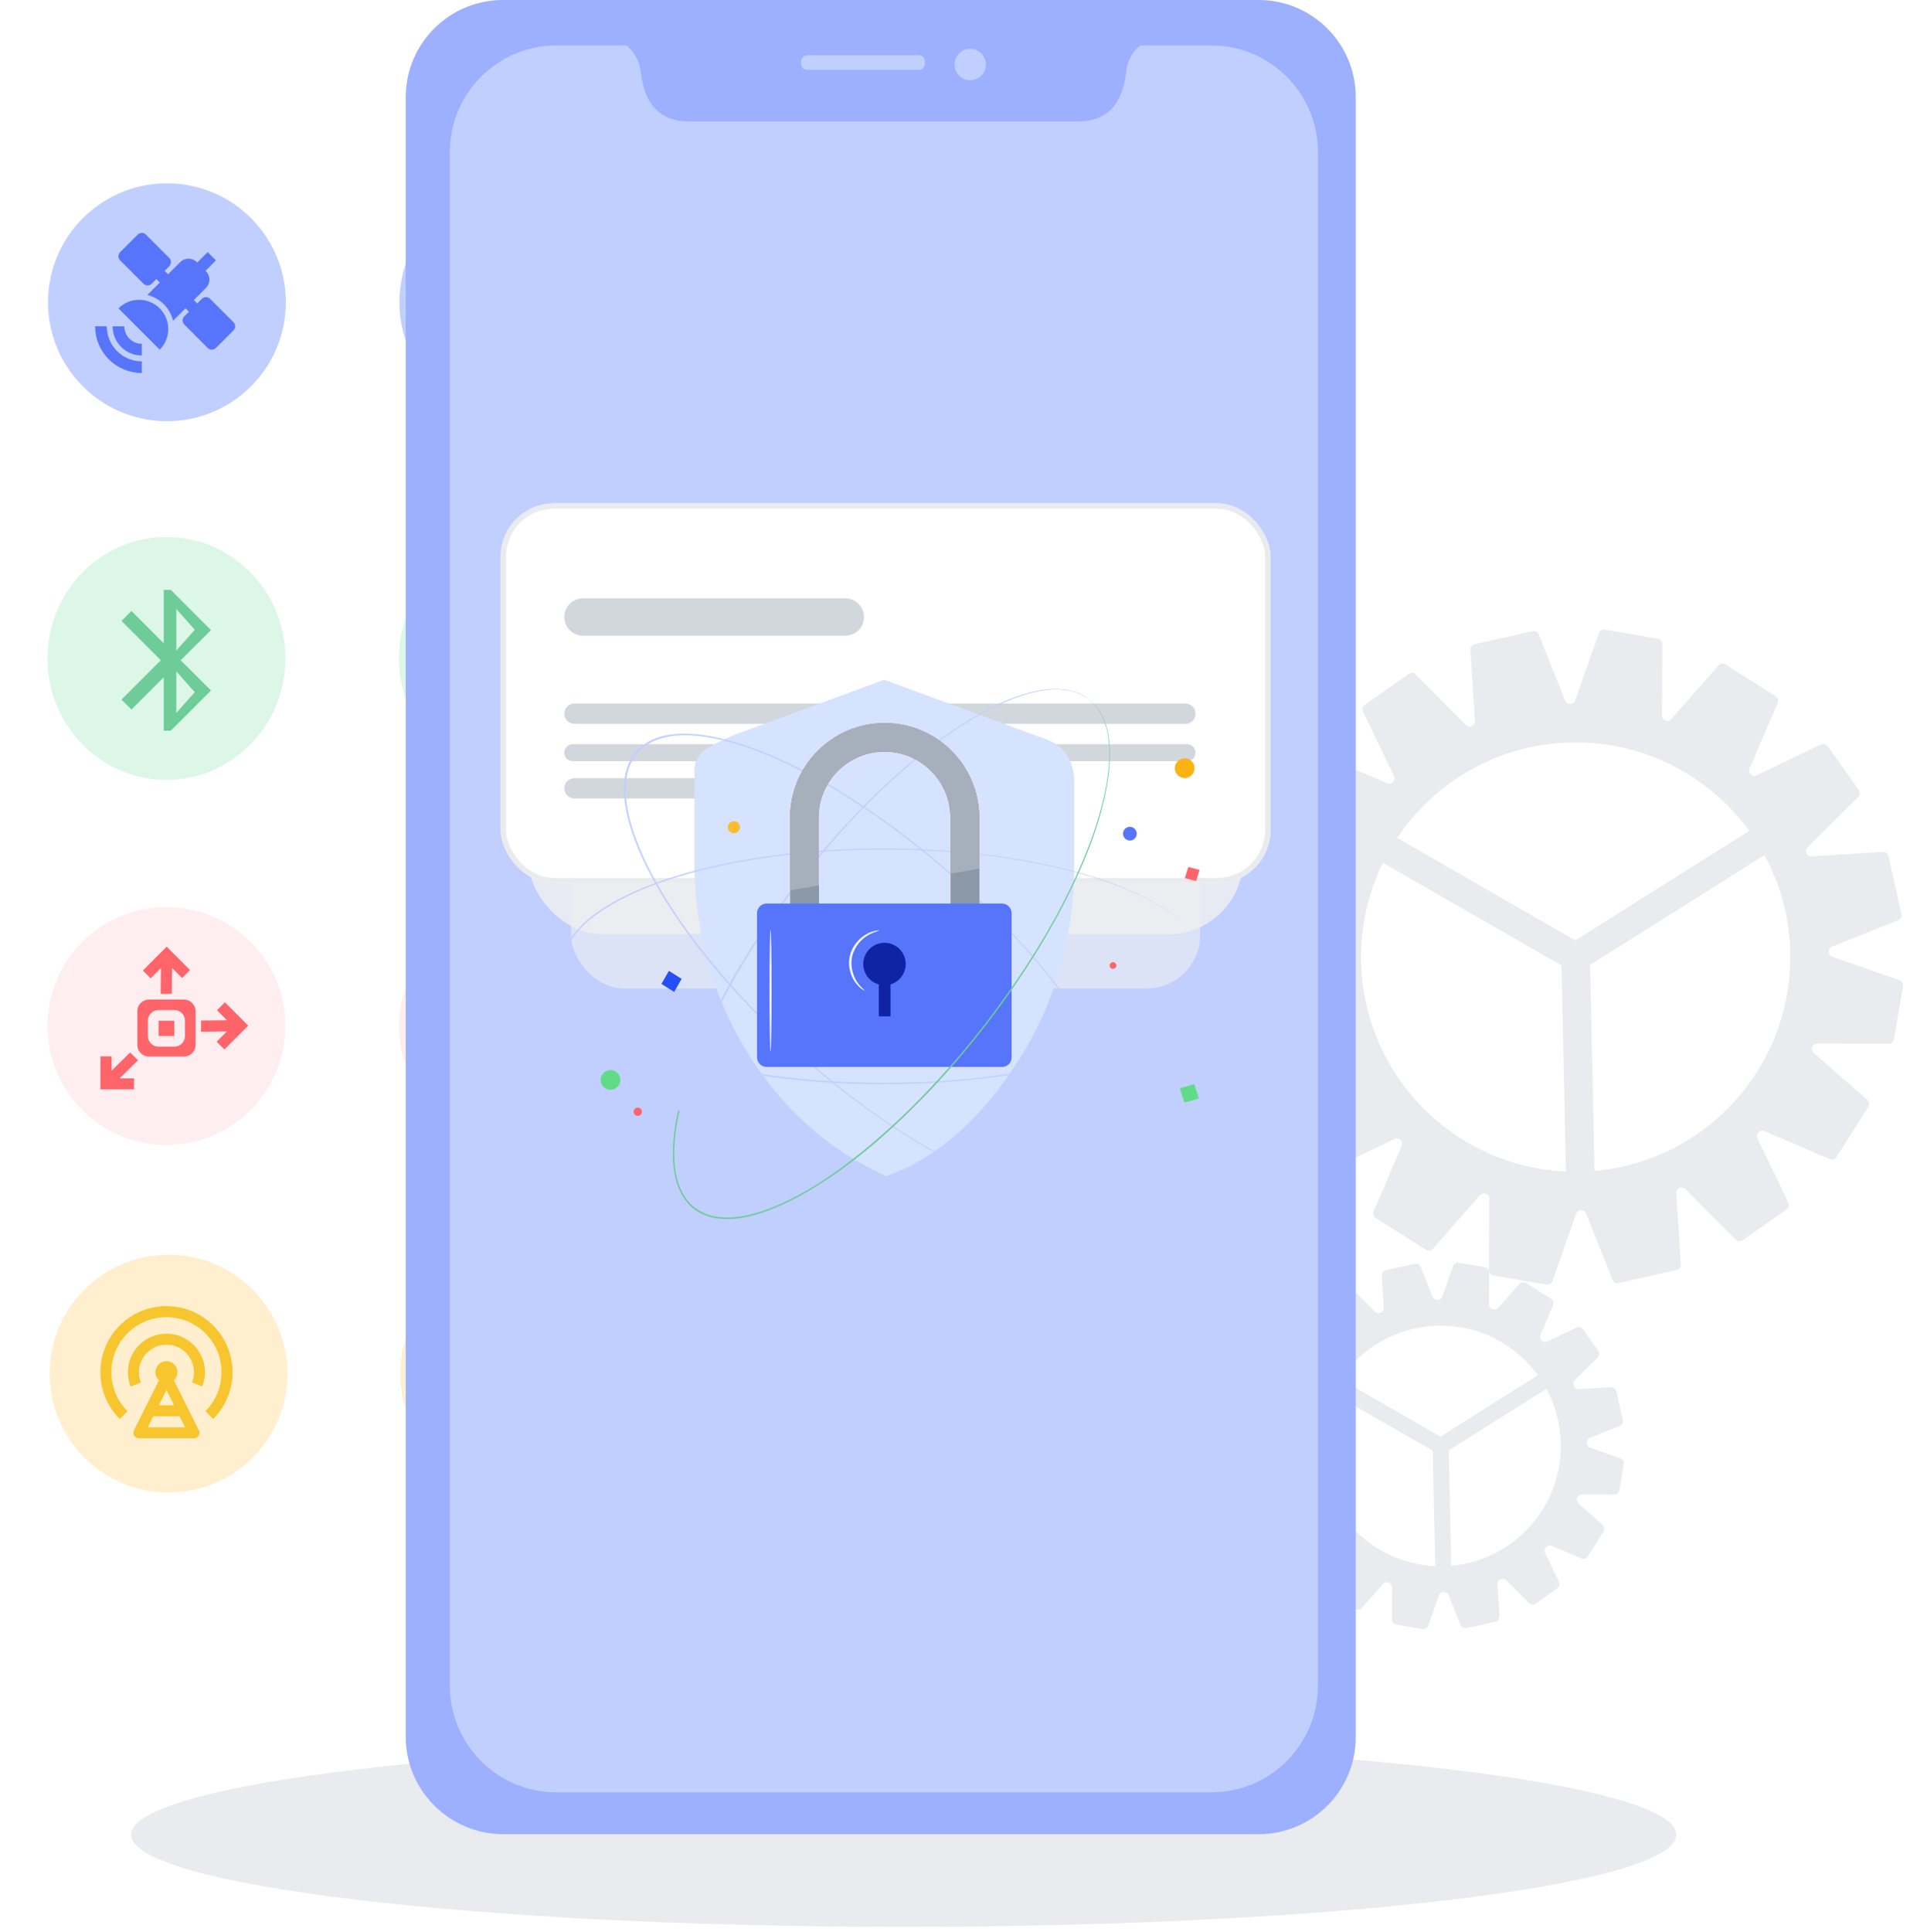 <svg width="358" height="362" viewBox="0 0 358 362" fill="none" xmlns="http://www.w3.org/2000/svg">
<path d="M169.386 361.051C249.36 361.051 314.191 353.313 314.191 343.767C314.191 334.221 249.36 326.482 169.386 326.482C89.413 326.482 24.582 334.221 24.582 343.767C24.582 353.313 89.413 361.051 169.386 361.051Z" fill="#E9EBEE"/>
<path fill-rule="evenodd" clip-rule="evenodd" d="M335.548 178.483C336 199.791 319.797 217.581 298.867 219.405L298.047 180.797L330.733 160.218C333.679 165.662 335.408 171.869 335.548 178.483ZM327.871 155.682C320.385 145.403 308.158 138.832 294.481 139.122C280.834 139.412 268.92 146.465 261.87 157.013L295.271 176.207L327.871 155.682ZM293.505 219.518C272.517 218.583 255.573 201.497 255.121 180.189C254.98 173.545 256.458 167.243 259.194 161.66L292.686 180.906L293.505 219.518ZM356.696 184.793C356.779 184.312 356.502 183.842 356.042 183.681L343.425 179.252C342.553 178.946 342.527 177.723 343.385 177.38L355.796 172.423C356.252 172.241 356.508 171.755 356.401 171.275L353.956 160.393C353.848 159.913 353.407 159.583 352.917 159.614L339.569 160.468C338.647 160.527 338.145 159.411 338.801 158.76L348.298 149.339C348.645 148.995 348.692 148.45 348.41 148.051L342.579 139.806C342.298 139.408 341.77 139.271 341.33 139.482L329.28 145.271C328.447 145.671 327.563 144.824 327.928 143.975L333.197 131.697C333.391 131.246 333.228 130.721 332.813 130.458L323.388 124.492C322.973 124.229 322.427 124.307 322.103 124.676L313.271 134.715C312.66 135.409 311.516 134.974 311.52 134.05L311.573 120.669C311.575 120.18 311.224 119.762 310.742 119.679L300.79 117.973C300.309 117.891 299.839 118.168 299.677 118.628L295.249 131.245C294.943 132.117 293.72 132.142 293.377 131.284L288.42 118.874C288.238 118.418 287.752 118.161 287.272 118.269L276.39 120.714C275.91 120.821 275.58 121.262 275.611 121.753L276.465 135.101C276.524 136.023 275.408 136.525 274.757 135.869L265.336 126.372C264.991 126.025 264.447 125.978 264.048 126.26L255.803 132.09C255.405 132.372 255.268 132.9 255.479 133.34L261.268 145.39C261.668 146.223 260.821 147.106 259.972 146.742L247.694 141.472C247.243 141.279 246.717 141.441 246.455 141.856L240.489 151.281C240.226 151.697 240.304 152.242 240.673 152.567L250.712 161.399C251.406 162.009 250.971 163.153 250.047 163.15L236.666 163.096C236.177 163.095 235.759 163.446 235.676 163.928L233.97 173.88C233.888 174.361 234.164 174.831 234.625 174.992L247.242 179.421C248.113 179.727 248.139 180.95 247.281 181.293L234.871 186.25C234.415 186.432 234.158 186.918 234.266 187.397L236.711 198.28C236.818 198.76 237.259 199.09 237.75 199.059L251.098 198.205C252.02 198.146 252.522 199.262 251.866 199.913L242.369 209.334C242.022 209.678 241.975 210.223 242.257 210.622L248.087 218.867C248.369 219.265 248.897 219.402 249.337 219.191L261.387 213.402C262.22 213.002 263.103 213.849 262.739 214.698L257.469 226.976C257.276 227.427 257.438 227.952 257.853 228.215L267.278 234.181C267.694 234.444 268.239 234.366 268.564 233.997L277.396 223.958C278.006 223.264 279.15 223.698 279.147 224.622L279.093 238.004C279.091 238.493 279.443 238.911 279.924 238.994L289.877 240.699C290.358 240.782 290.828 240.505 290.989 240.045L295.417 227.428C295.723 226.556 296.947 226.53 297.29 227.388L302.247 239.799C302.429 240.255 302.915 240.511 303.394 240.404L314.277 237.959C314.757 237.851 315.087 237.411 315.055 236.92L314.202 223.572C314.143 222.65 315.259 222.148 315.91 222.804L325.331 232.301C325.675 232.648 326.22 232.695 326.618 232.413L334.864 226.583C335.262 226.301 335.399 225.773 335.188 225.333L329.399 213.283C328.999 212.45 329.845 211.567 330.695 211.931L342.973 217.2C343.424 217.394 343.949 217.231 344.212 216.816L350.178 207.391C350.441 206.976 350.363 206.431 349.994 206.106L339.955 197.274C339.261 196.664 339.695 195.519 340.619 195.523L354.001 195.576C354.49 195.578 354.908 195.227 354.991 194.745L356.696 184.793Z" fill="#E9EBEE"/>
<path fill-rule="evenodd" clip-rule="evenodd" d="M292.559 270.458C292.812 282.398 283.733 292.366 272.005 293.388L271.546 271.754L289.861 260.224C291.511 263.274 292.48 266.752 292.559 270.458ZM288.258 257.682C284.063 251.923 277.212 248.241 269.548 248.403C261.901 248.566 255.225 252.518 251.275 258.428L269.991 269.183L288.258 257.682ZM269.001 293.452C257.24 292.928 247.746 283.354 247.493 271.415C247.414 267.692 248.242 264.161 249.775 261.032L268.542 271.816L269.001 293.452ZM304.346 274.361C304.428 273.88 304.151 273.41 303.691 273.248L298.078 271.278C297.206 270.972 297.18 269.749 298.039 269.406L303.556 267.202C304.012 267.02 304.268 266.534 304.161 266.054L302.955 260.689C302.847 260.209 302.407 259.879 301.916 259.91L295.981 260.29C295.059 260.349 294.557 259.232 295.213 258.582L299.438 254.39C299.785 254.046 299.832 253.502 299.55 253.103L296.713 249.09C296.431 248.692 295.903 248.555 295.463 248.766L290.103 251.341C289.27 251.741 288.386 250.895 288.751 250.046L291.093 244.588C291.287 244.136 291.124 243.611 290.709 243.348L286.062 240.407C285.646 240.144 285.101 240.222 284.776 240.591L280.85 245.054C280.24 245.748 279.096 245.313 279.099 244.389L279.123 238.436C279.125 237.947 278.774 237.529 278.292 237.446L273.448 236.616C272.968 236.534 272.497 236.81 272.336 237.271L270.366 242.883C270.06 243.755 268.836 243.781 268.494 242.923L266.29 237.406C266.108 236.95 265.621 236.694 265.142 236.801L259.777 238.006C259.297 238.114 258.966 238.555 258.998 239.046L259.377 244.98C259.436 245.902 258.32 246.404 257.669 245.748L253.478 241.524C253.134 241.177 252.59 241.129 252.191 241.411L248.178 244.249C247.78 244.531 247.643 245.059 247.854 245.498L250.429 250.859C250.829 251.692 249.982 252.575 249.133 252.211L243.675 249.868C243.224 249.675 242.699 249.837 242.436 250.252L239.494 254.9C239.231 255.315 239.309 255.86 239.679 256.185L244.142 260.112C244.835 260.722 244.401 261.866 243.477 261.862L237.524 261.839C237.035 261.837 236.617 262.188 236.534 262.67L235.704 267.513C235.621 267.994 235.898 268.464 236.358 268.626L241.971 270.596C242.843 270.902 242.869 272.125 242.011 272.468L236.494 274.672C236.038 274.854 235.781 275.34 235.889 275.819L237.094 281.185C237.202 281.665 237.643 281.995 238.134 281.964L244.068 281.584C244.99 281.525 245.492 282.641 244.836 283.292L240.611 287.484C240.264 287.828 240.217 288.372 240.499 288.771L243.337 292.784C243.618 293.182 244.146 293.319 244.586 293.108L249.947 290.533C250.779 290.133 251.663 290.979 251.299 291.828L248.956 297.286C248.762 297.738 248.925 298.263 249.34 298.526L253.987 301.467C254.403 301.73 254.948 301.652 255.273 301.283L259.199 296.82C259.81 296.126 260.954 296.561 260.95 297.485L260.926 303.438C260.925 303.927 261.276 304.345 261.758 304.428L266.601 305.258C267.082 305.34 267.552 305.064 267.714 304.603L269.684 298.991C269.99 298.119 271.213 298.093 271.556 298.951L273.759 304.468C273.942 304.924 274.428 305.18 274.907 305.073L280.273 303.867C280.753 303.76 281.083 303.319 281.052 302.828L280.672 296.894C280.613 295.972 281.729 295.47 282.38 296.126L286.571 300.35C286.915 300.697 287.46 300.745 287.859 300.463L291.872 297.625C292.27 297.343 292.407 296.815 292.196 296.375L289.62 291.015C289.22 290.182 290.067 289.299 290.916 289.663L296.374 292.006C296.825 292.199 297.351 292.036 297.613 291.621L300.555 286.974C300.818 286.559 300.74 286.014 300.371 285.689L295.908 281.762C295.214 281.152 295.648 280.008 296.572 280.012L302.526 280.035C303.014 280.037 303.433 279.686 303.515 279.204L304.346 274.361Z" fill="#E9EBEE"/>
<circle cx="31.59" cy="257.38" r="22.285" transform="rotate(41.586 31.59 257.38)" fill="#FFEFCE"/>
<circle cx="97.326" cy="257.38" r="22.285" transform="rotate(41.586 97.326 257.38)" fill="#FFEFCE"/>
<path d="M31.2 214.53C43.508 214.53 53.485 204.552 53.485 192.244C53.485 179.937 43.508 169.959 31.2 169.959C18.892 169.959 8.914 179.937 8.914 192.244C8.914 204.552 18.892 214.53 31.2 214.53Z" fill="#FFEEF0"/>
<path d="M97.067 214.53C109.375 214.53 119.352 204.552 119.352 192.244C119.352 179.937 109.375 169.959 97.067 169.959C84.759 169.959 74.781 179.937 74.781 192.244C74.781 204.552 84.759 214.53 97.067 214.53Z" fill="#FFEEF0"/>
<path d="M31.2 146.125C43.508 146.125 53.485 135.939 53.485 123.375C53.485 110.81 43.508 100.625 31.2 100.625C18.892 100.625 8.914 110.81 8.914 123.375C8.914 135.939 18.892 146.125 31.2 146.125Z" fill="#DCF6E8"/>
<path d="M97.067 146.125C109.375 146.125 119.352 135.939 119.352 123.375C119.352 110.81 109.375 100.625 97.067 100.625C84.759 100.625 74.781 110.81 74.781 123.375C74.781 135.939 84.759 146.125 97.067 146.125Z" fill="#DCF6E8"/>
<circle cx="31.288" cy="56.637" r="22.285" transform="rotate(-38.101 31.288 56.637)" fill="#C1CFFF"/>
<circle cx="97.155" cy="56.637" r="22.285" transform="rotate(-38.101 97.155 56.637)" fill="#C1CFFF"/>
<path fill-rule="evenodd" clip-rule="evenodd" d="M39.543 118.06L32.012 110.529H30.693V120.54L24.639 114.486L22.779 116.346L30.152 123.718L22.779 131.091L24.639 132.951L30.693 126.897V136.908H32.012L39.543 129.377L33.871 123.718L39.543 118.06ZM33.047 114.108L36.512 118.006L33.047 121.903V114.108ZM36.512 129.698L33.047 133.596V125.801L36.512 129.698Z" fill="#6DCC97"/>
<path fill-rule="evenodd" clip-rule="evenodd" d="M87.036 55.955L84.684 53.603C91.824 46.463 103.41 46.463 110.55 53.603L108.198 55.955C102.355 50.112 92.879 50.112 87.036 55.955ZM91.742 60.661L89.389 58.309C93.936 53.763 101.3 53.763 105.846 58.309L103.494 60.661C100.253 57.42 94.983 57.42 91.742 60.661ZM99.428 61.1C100.429 62.101 100.429 63.724 99.428 64.724C98.428 65.725 96.805 65.725 95.805 64.724C94.804 63.724 94.804 62.101 95.805 61.1C96.805 60.1 98.428 60.1 99.428 61.1Z" fill="#5675FB"/>
<path fill-rule="evenodd" clip-rule="evenodd" d="M105.979 194.721C105.296 194.721 104.741 194.166 104.741 193.483C104.741 192.799 105.296 192.245 105.979 192.245C106.663 192.245 107.218 192.799 107.218 193.483C107.218 194.166 106.663 194.721 105.979 194.721ZM103.504 188.53C102.82 188.53 102.266 187.976 102.266 187.292C102.266 186.609 102.82 186.054 103.504 186.054C104.187 186.054 104.742 186.609 104.742 187.292C104.742 187.976 104.187 188.53 103.504 188.53ZM97.313 186.055C96.63 186.055 96.075 185.5 96.075 184.817C96.075 184.133 96.63 183.579 97.313 183.579C97.997 183.579 98.551 184.133 98.551 184.817C98.551 185.5 97.997 186.055 97.313 186.055ZM91.123 188.53C90.439 188.53 89.885 187.976 89.885 187.292C89.885 186.609 90.439 186.054 91.123 186.054C91.806 186.054 92.361 186.609 92.361 187.292C92.361 187.976 91.806 188.53 91.123 188.53ZM88.647 194.721C87.964 194.721 87.409 194.166 87.409 193.483C87.409 192.799 87.964 192.245 88.647 192.245C89.331 192.245 89.885 192.799 89.885 193.483C89.885 194.166 89.331 194.721 88.647 194.721ZM97.312 179.863C89.803 179.863 83.693 185.973 83.693 193.482V199.673H92.36C92.36 197.372 93.945 195.451 96.074 194.896V188.53H98.55V194.896C100.68 195.451 102.265 197.372 102.265 199.673H110.931V193.482C110.931 185.973 104.821 179.863 97.312 179.863Z" fill="#FD656A"/>
<path fill-rule="evenodd" clip-rule="evenodd" d="M26.577 69.89C24.241 69.89 22.044 68.98 20.39 67.327C18.738 65.674 17.828 63.477 17.828 61.141H20.015C20.015 62.893 20.698 64.54 21.937 65.78C23.177 67.02 24.825 67.702 26.577 67.702V69.89Z" fill="#5675FB"/>
<path fill-rule="evenodd" clip-rule="evenodd" d="M26.578 66.608C25.115 66.608 23.742 66.038 22.71 65.007C21.679 63.974 21.112 62.602 21.109 61.143L23.297 61.141C23.298 62.017 23.639 62.84 24.258 63.461C24.877 64.079 25.7 64.42 26.578 64.42V66.608Z" fill="#5675FB"/>
<path fill-rule="evenodd" clip-rule="evenodd" d="M43.755 60.368L39.381 55.993C38.953 55.566 38.262 55.566 37.835 55.993L36.967 56.86L36.327 56.22L38.608 53.938C39.461 53.086 39.461 51.699 38.608 50.846L38.514 50.751L40.475 48.791L38.928 47.244L36.967 49.205L36.873 49.111C36.021 48.258 34.633 48.258 33.781 49.111L31.499 51.392L30.858 50.751L31.726 49.884C32.153 49.457 32.153 48.765 31.726 48.338L27.351 43.963C26.924 43.536 26.232 43.536 25.805 43.963L22.524 47.244C22.096 47.672 22.096 48.363 22.524 48.791L26.898 53.165C27.112 53.378 27.392 53.486 27.672 53.486C27.951 53.486 28.232 53.378 28.445 53.165L29.312 52.298L29.953 52.939L27.615 55.278C28.776 55.557 29.843 56.142 30.709 57.008C31.575 57.874 32.162 58.942 32.442 60.104L34.78 57.766L35.421 58.407L34.554 59.274C34.126 59.702 34.126 60.393 34.554 60.821L38.928 65.195C39.142 65.408 39.422 65.515 39.701 65.515C39.981 65.515 40.261 65.408 40.475 65.195L43.755 61.914C44.183 61.486 44.183 60.795 43.755 60.368Z" fill="#5675FB"/>
<path fill-rule="evenodd" clip-rule="evenodd" d="M29.935 57.782C28.868 56.714 27.468 56.182 26.069 56.182C24.67 56.182 23.27 56.714 22.203 57.782L29.936 65.516C32.071 63.382 32.071 59.917 29.935 57.782Z" fill="#5675FB"/>
<path fill-rule="evenodd" clip-rule="evenodd" d="M27.709 267.437L28.741 265.374H33.656L34.688 267.437H27.709ZM32.624 263.31H29.772L31.198 260.459L32.624 263.31ZM32.592 258.633C33.001 258.255 33.262 257.72 33.262 257.12C33.262 255.981 32.336 255.057 31.198 255.057C30.057 255.057 29.135 255.981 29.135 257.12C29.135 257.72 29.395 258.256 29.804 258.633L25.116 268.008C24.957 268.328 24.974 268.707 25.162 269.012C25.349 269.315 25.681 269.501 26.04 269.501H36.357C36.715 269.501 37.046 269.315 37.234 269.012C37.423 268.707 37.439 268.328 37.279 268.008L32.592 258.633Z" fill="#F7C52E"/>
<path fill-rule="evenodd" clip-rule="evenodd" d="M39.953 248.366C37.614 246.027 34.506 244.738 31.199 244.738C27.891 244.738 24.783 246.027 22.444 248.366C20.106 250.704 18.818 253.812 18.818 257.12C18.818 260.427 20.106 263.536 22.444 265.875L23.903 264.416C21.955 262.467 20.882 259.876 20.882 257.12C20.882 254.363 21.955 251.774 23.903 249.825C25.853 247.876 28.443 246.802 31.199 246.802C33.955 246.802 36.546 247.876 38.495 249.825C40.444 251.774 41.517 254.363 41.517 257.119C41.517 259.876 40.444 262.466 38.495 264.415L39.953 265.874C42.292 263.535 43.58 260.427 43.58 257.119C43.58 253.812 42.292 250.704 39.953 248.366Z" fill="#F7C52E"/>
<path fill-rule="evenodd" clip-rule="evenodd" d="M31.199 249.896C27.216 249.896 23.977 253.136 23.977 257.119C23.977 258.038 24.152 258.941 24.497 259.801L26.413 259.031C26.166 258.416 26.04 257.774 26.04 257.119C26.04 254.274 28.354 251.96 31.199 251.96C34.043 251.96 36.357 254.274 36.357 257.119C36.357 257.775 36.233 258.417 35.986 259.031L37.902 259.801C38.246 258.942 38.421 258.039 38.421 257.119C38.421 253.136 35.181 249.896 31.199 249.896Z" fill="#F7C52E"/>
<path fill-rule="evenodd" clip-rule="evenodd" d="M28.233 183.312L30.158 181.388L30.11 186.24L32.193 186.22L32.241 181.367L34.128 183.254L35.616 181.765L31.239 177.388L26.774 181.853L28.233 183.312Z" fill="#FD656A"/>
<path fill-rule="evenodd" clip-rule="evenodd" d="M24.39 197.211L20.925 200.608V197.94H18.82V204.131H25.134V202.067H22.413L25.879 198.67L24.39 197.211Z" fill="#FD656A"/>
<path fill-rule="evenodd" clip-rule="evenodd" d="M42.553 191.183L37.701 191.231L37.68 193.315L42.533 193.267L40.608 195.191L42.068 196.65L46.532 192.185L42.155 187.808L40.667 189.296L42.553 191.183Z" fill="#FD656A"/>
<path fill-rule="evenodd" clip-rule="evenodd" d="M27.931 187.291H34.468C35.67 187.291 36.647 188.249 36.647 189.427V195.836C36.647 197.014 35.67 197.973 34.468 197.973H27.931C26.729 197.973 25.752 197.014 25.752 195.836V189.427C25.752 188.249 26.729 187.291 27.931 187.291ZM29.714 189.263C28.634 189.263 27.724 190.127 27.724 191.234V194.147C27.724 195.253 28.634 196.118 29.714 196.118H32.685C33.765 196.118 34.676 195.253 34.676 194.147V191.234C34.676 190.127 33.765 189.263 32.685 189.263H29.714ZM29.724 194.118V191.263H32.676V194.118H29.724Z" fill="#FD656A"/>
<path fill-rule="evenodd" clip-rule="evenodd" d="M101.521 253.652L92.607 257.119L97.064 258.109L98.055 262.567L101.521 253.652Z" fill="#F7C52E"/>
<circle cx="97.561" cy="257.615" r="10.381" stroke="#F7C52E" stroke-width="4"/>
<line x1="105.484" y1="256.609" x2="109.446" y2="256.609" stroke="#F7C52E" stroke-width="3"/>
<line x1="85.674" y1="256.609" x2="89.636" y2="256.609" stroke="#F7C52E" stroke-width="3"/>
<line x1="98.564" y1="265.539" x2="98.564" y2="269.501" stroke="#F7C52E" stroke-width="3"/>
<line x1="98.564" y1="245.729" x2="98.564" y2="249.69" stroke="#F7C52E" stroke-width="3"/>
<path fill-rule="evenodd" clip-rule="evenodd" d="M101.606 129.581C101.483 129.623 101.282 129.575 101.135 129.527C100.325 129.263 99.032 128.306 97.655 126.839C98.851 126.516 99.905 126.147 100.946 125.703C101.284 126.394 101.546 127.05 101.709 127.639C102.091 129.015 101.808 129.511 101.606 129.581ZM90.971 126.217C90.824 126.169 90.634 126.09 90.559 125.983C90.436 125.807 90.5 125.241 91.618 124.353C92.097 123.972 92.695 123.597 93.376 123.237C93.955 124.209 94.59 125.128 95.366 126.094C93.39 126.468 91.781 126.481 90.971 126.217ZM93.275 117.642C93.399 117.6 93.599 117.648 93.746 117.696C94.556 117.96 95.849 118.917 97.225 120.385C96.092 120.692 95.019 121.057 93.93 121.522C92.811 119.232 92.805 117.805 93.275 117.642ZM100.329 124.554C99.799 124.787 99.219 125.016 98.575 125.239C97.942 125.457 97.329 125.631 96.732 125.785C96.338 125.309 95.946 124.807 95.563 124.258C95.173 123.699 94.839 123.172 94.548 122.671C95.1 122.428 95.686 122.196 96.304 121.983C96.936 121.765 97.549 121.591 98.147 121.437C98.54 121.913 98.933 122.415 99.316 122.964C99.69 123.5 100.026 124.032 100.329 124.554ZM103.91 121.006C104.057 121.053 104.247 121.133 104.322 121.24C104.606 121.648 103.761 122.798 101.509 123.99C100.937 123.031 100.295 122.102 99.514 121.13C101.491 120.755 103.099 120.742 103.91 121.006ZM103.136 127.573C102.931 126.835 102.595 126.011 102.15 125.143C104.785 123.811 106.509 122.151 105.572 120.809C105.387 120.545 105.01 120.178 104.258 119.933C102.966 119.513 100.902 119.574 98.599 120.055C97.02 118.31 95.387 117.045 94.095 116.624C93.343 116.379 92.823 116.453 92.518 116.558C90.971 117.091 91.386 119.448 92.731 122.076C91.861 122.516 91.104 122.983 90.504 123.459C88.771 124.835 88.897 125.826 89.308 126.414C89.493 126.678 89.87 127.044 90.622 127.289C91.914 127.71 93.978 127.649 96.282 127.169C97.861 128.913 99.493 130.178 100.785 130.599C101.537 130.844 102.058 130.77 102.363 130.665C103.041 130.431 103.726 129.705 103.136 127.573Z" fill="#6DCC97"/>
<circle cx="97.561" cy="123.406" r="10.381" stroke="#6DCC97" stroke-width="4"/>
<line x1="109.445" y1="122.402" x2="113.407" y2="122.402" stroke="#6DCC97" stroke-width="3"/>
<line x1="81.713" y1="122.402" x2="85.675" y2="122.402" stroke="#6DCC97" stroke-width="3"/>
<path d="M76.051 325.467V18.222C76.051 8.099 84.251 0 94.273 0H235.899C246.023 0 254.121 8.2 254.121 18.222V325.467C254.121 335.591 245.921 343.689 235.899 343.689H94.374C84.251 343.689 76.051 335.489 76.051 325.467Z" fill="#9CB0FF"/>
<path d="M227.028 8.516H104.314C93.269 8.516 84.314 17.47 84.314 28.516V315.849C84.314 326.895 93.269 335.849 104.314 335.849H227.028C238.073 335.849 247.028 326.895 247.028 315.849V28.516C247.028 17.47 238.073 8.516 227.028 8.516Z" fill="#C1CFFF"/>
<path d="M116.646 7.881C117.76 8.691 119.684 10.31 120.088 13.348C120.595 17.599 122.214 22.762 129.2 22.762H159.468C166.352 22.762 171.718 22.762 171.718 22.762H201.987C208.972 22.762 210.592 17.599 211.098 13.348C211.401 10.412 213.325 8.691 214.54 7.881H116.646Z" fill="#9CB0FF"/>
<path d="M172.235 13.101H151.28C150.672 13.101 150.166 12.594 150.166 11.987V11.481C150.166 10.873 150.672 10.367 151.28 10.367H172.235C172.842 10.367 173.349 10.873 173.349 11.481V11.987C173.349 12.594 172.842 13.101 172.235 13.101Z" fill="#C1CFFF"/>
<path d="M183.879 12.087C183.879 13.201 182.968 14.112 181.855 14.112C180.741 14.112 179.83 13.201 179.83 12.087C179.83 10.974 180.741 10.062 181.855 10.062C182.968 10.062 183.879 10.974 183.879 12.087Z" fill="#C1CFFF"/>
<path d="M184.79 12.088C184.79 13.708 183.473 15.024 181.854 15.024C180.234 15.024 178.918 13.708 178.918 12.088C178.918 10.468 180.234 9.152 181.854 9.152C183.473 9.152 184.79 10.468 184.79 12.088Z" fill="#C1CFFF"/>
<path d="M184.182 12.088C184.182 13.404 183.17 14.416 181.854 14.416C180.538 14.416 179.525 13.404 179.525 12.088C179.525 10.772 180.538 9.76 181.854 9.76C183.17 9.76 184.182 10.772 184.182 12.088Z" fill="#C1CFFF"/>
<path d="M183.879 12.087C183.879 13.201 182.968 14.112 181.855 14.112C180.741 14.112 179.83 13.201 179.83 12.087C179.83 10.974 180.741 10.062 181.855 10.062C182.968 10.062 183.879 10.974 183.879 12.087Z" fill="#C1CFFF"/>
<path d="M183.879 12.087C183.879 13.201 182.968 14.112 181.855 14.112C180.741 14.112 179.83 13.201 179.83 12.087C179.83 10.974 180.741 10.062 181.855 10.062C182.968 10.062 183.879 10.974 183.879 12.087Z" fill="#C1CFFF"/>
<path d="M183.879 12.087C183.879 13.201 182.968 14.112 181.855 14.112C180.741 14.112 179.83 13.201 179.83 12.087C179.83 10.974 180.741 10.062 181.855 10.062C182.968 10.062 183.879 10.974 183.879 12.087Z" fill="#C1CFFF"/>
<path opacity="0.5" d="M183.879 12.087C183.879 13.201 182.968 14.112 181.855 14.112C180.741 14.112 179.83 13.201 179.83 12.087C179.83 10.974 180.741 10.062 181.855 10.062C182.968 10.062 183.879 10.974 183.879 12.087Z" fill="#C1CFFF"/>
<rect opacity="0.6" x="107.043" y="126.738" width="117.893" height="58.475" rx="10" fill="#F0F0F0"/>
<rect opacity="0.8" x="98.955" y="108.307" width="134.066" height="66.738" rx="14" fill="#F0F0F0"/>
<g filter="url(#filter0_d)">
<rect x="93.848" y="94.322" width="144.281" height="71.187" rx="10" fill="white"/>
<rect x="94.348" y="94.822" width="143.281" height="70.187" rx="9.5" stroke="#E9EBEE"/>
</g>
<path opacity="0.5" d="M222.178 131.822H107.672C106.619 131.822 105.766 132.676 105.766 133.729C105.766 134.782 106.619 135.636 107.672 135.636H222.178C223.231 135.636 224.084 134.782 224.084 133.729C224.084 132.676 223.231 131.822 222.178 131.822Z" fill="#A6B0BC"/>
<path opacity="0.5" d="M158.45 112.121H109.261C107.331 112.121 105.766 113.686 105.766 115.617C105.766 117.548 107.331 119.113 109.261 119.113H158.45C160.381 119.113 161.946 117.548 161.946 115.617C161.946 113.686 160.381 112.121 158.45 112.121Z" fill="#A6B0BC"/>
<path opacity="0.5" d="M222.495 139.449H107.355C106.477 139.449 105.766 140.161 105.766 141.038C105.766 141.916 106.477 142.627 107.355 142.627H222.495C223.373 142.627 224.084 141.916 224.084 141.038C224.084 140.161 223.373 139.449 222.495 139.449Z" fill="#A6B0BC"/>
<path opacity="0.5" d="M176.638 145.807H107.672C106.619 145.807 105.766 146.66 105.766 147.713C105.766 148.767 106.619 149.62 107.672 149.62H176.638C177.691 149.62 178.544 148.767 178.544 147.713C178.544 146.66 177.691 145.807 176.638 145.807Z" fill="#A6B0BC"/>
<g clip-path="url(#clip0)">
<path d="M194.777 138.052L165.752 127.375L137.041 137.927C133.377 139.711 130.152 140.776 130.152 144.283V161.723C130.152 173.84 133.252 185.832 139.608 196.446C144.962 205.369 153.26 214.543 166.034 220.367C177.776 216.453 186.543 206.027 191.897 197.104C198.253 186.521 201.352 174.497 201.352 162.38V146.694C201.352 141.684 198.785 139.273 194.777 138.052Z" fill="#D5E3FF"/>
<path d="M115.733 203.662C116.455 202.94 116.455 201.771 115.733 201.049C115.012 200.328 113.842 200.328 113.121 201.049C112.399 201.771 112.399 202.94 113.121 203.662C113.842 204.383 115.012 204.383 115.733 203.662Z" fill="#60DC87"/>
<path d="M222.049 145.786C223.069 145.786 223.896 144.959 223.896 143.939C223.896 142.919 223.069 142.092 222.049 142.092C221.028 142.092 220.201 142.919 220.201 143.939C220.201 144.959 221.028 145.786 222.049 145.786Z" fill="#FBB213"/>
<path d="M119.537 209.095C119.969 209.095 120.319 208.744 120.319 208.312C120.319 207.88 119.969 207.529 119.537 207.529C119.104 207.529 118.754 207.88 118.754 208.312C118.754 208.744 119.104 209.095 119.537 209.095Z" fill="#FD656A"/>
<path d="M137.551 156.122C138.182 156.122 138.694 155.62 138.694 155C138.694 154.381 138.182 153.879 137.551 153.879C136.92 153.879 136.408 154.381 136.408 155C136.408 155.62 136.92 156.122 137.551 156.122Z" fill="#FBBC30"/>
<path d="M208.616 181.541C208.962 181.541 209.243 181.261 209.243 180.915C209.243 180.569 208.962 180.289 208.616 180.289C208.271 180.289 207.99 180.569 207.99 180.915C207.99 181.261 208.271 181.541 208.616 181.541Z" fill="#FD656A"/>
<path d="M211.778 157.495C212.487 157.495 213.062 156.92 213.062 156.211C213.062 155.502 212.487 154.928 211.778 154.928C211.069 154.928 210.494 155.502 210.494 156.211C210.494 156.92 211.069 157.495 211.778 157.495Z" fill="#5675FB"/>
<path d="M209.493 221.214C209.493 221.214 209.619 221.026 209.9 220.65C209.963 220.556 210.057 220.462 210.151 220.337C210.245 220.212 210.308 220.087 210.401 219.93C210.558 219.617 210.777 219.304 210.934 218.866C211.028 218.646 211.122 218.427 211.216 218.208C211.278 217.958 211.341 217.707 211.435 217.425C211.529 217.143 211.56 216.862 211.623 216.58C211.654 216.267 211.748 215.954 211.748 215.641C211.904 214.325 211.81 212.791 211.529 211.069C210.996 207.656 209.556 203.649 207.333 199.265C205.11 194.882 202.073 190.185 198.347 185.269C194.621 180.354 190.112 175.281 184.946 170.209C179.78 165.137 173.925 160.033 167.349 155.18C164.062 152.769 160.586 150.421 156.954 148.229C153.291 146.006 149.44 143.971 145.401 142.155C141.33 140.401 137.072 138.867 132.532 138.116C130.278 137.771 127.961 137.615 125.675 137.959C124.548 138.147 123.421 138.46 122.356 138.93C121.323 139.431 120.352 140.12 119.57 140.965C118.818 141.842 118.255 142.875 117.848 143.971C117.503 145.067 117.315 146.225 117.284 147.384C117.19 149.701 117.628 151.986 118.223 154.178C119.476 158.593 121.48 162.663 123.703 166.514C125.926 170.334 128.431 173.935 131.029 177.316C133.628 180.698 136.352 183.86 139.139 186.866C144.681 192.846 150.442 198.075 156.078 202.647C161.714 207.218 167.256 211.101 172.578 214.263C177.87 217.425 182.911 219.899 187.482 221.621C192.085 223.312 196.218 224.314 199.662 224.439C201.384 224.501 202.918 224.407 204.202 224.126C204.546 224.063 204.828 223.969 205.141 223.875C205.423 223.781 205.705 223.719 205.987 223.593C206.237 223.499 206.488 223.374 206.738 223.28C206.957 223.155 207.176 223.061 207.364 222.936C207.771 222.748 208.084 222.498 208.366 222.278C208.492 222.184 208.648 222.09 208.742 221.997C208.836 221.903 208.93 221.809 209.024 221.715C209.306 221.37 209.493 221.214 209.493 221.214C209.493 221.214 209.337 221.402 208.992 221.715C208.899 221.809 208.805 221.903 208.711 221.997C208.617 222.09 208.46 222.184 208.335 222.278C208.053 222.498 207.74 222.748 207.333 222.936C207.145 223.03 206.926 223.186 206.707 223.28C206.456 223.374 206.237 223.468 205.955 223.593C205.705 223.719 205.423 223.781 205.11 223.875C204.797 223.938 204.515 224.063 204.171 224.126C202.856 224.439 201.321 224.533 199.599 224.47C196.124 224.345 191.96 223.374 187.357 221.683C182.754 219.993 177.713 217.519 172.39 214.357C167.068 211.194 161.526 207.312 155.859 202.772C150.191 198.201 144.461 192.972 138.888 186.991C136.102 183.986 133.378 180.823 130.747 177.442C128.149 174.029 125.675 170.459 123.421 166.608C121.198 162.757 119.163 158.655 117.91 154.209C117.315 151.986 116.877 149.669 116.94 147.321C116.971 146.162 117.159 144.973 117.534 143.845C117.941 142.718 118.505 141.654 119.288 140.746C120.102 139.869 121.104 139.18 122.168 138.648C123.264 138.147 124.391 137.834 125.55 137.677C127.867 137.333 130.215 137.489 132.501 137.834C137.041 138.585 141.362 140.12 145.432 141.904C149.502 143.689 153.354 145.755 157.017 147.978C160.68 150.202 164.156 152.55 167.443 154.961C174.019 159.814 179.874 164.917 185.071 170.021C190.237 175.125 194.746 180.197 198.472 185.113C202.198 190.029 205.235 194.756 207.458 199.14C209.65 203.523 211.09 207.562 211.623 210.975C211.873 212.697 211.967 214.232 211.81 215.547C211.81 215.891 211.716 216.204 211.685 216.486C211.623 216.799 211.591 217.081 211.497 217.363C211.435 217.644 211.341 217.895 211.278 218.145C211.184 218.396 211.09 218.615 210.996 218.803C210.84 219.241 210.621 219.586 210.433 219.867C210.339 220.024 210.276 220.149 210.182 220.274C210.088 220.4 210.026 220.494 209.932 220.588C209.65 221.026 209.493 221.214 209.493 221.214Z" fill="#C1CFFF"/>
<path d="M226.118 181.042C226.118 181.042 226.087 180.792 226.056 180.353C226.056 180.228 226.024 180.103 226.024 179.978C225.993 179.821 225.962 179.696 225.931 179.508C225.868 179.163 225.805 178.788 225.617 178.349C225.555 178.13 225.461 177.911 225.367 177.661C225.242 177.441 225.148 177.191 225.023 176.94C224.897 176.69 224.741 176.439 224.584 176.189C224.396 175.938 224.271 175.657 224.052 175.406C223.269 174.342 222.205 173.246 220.858 172.15C218.197 169.958 214.44 167.923 209.868 166.138C205.297 164.354 199.912 162.851 193.837 161.692C187.794 160.534 181.063 159.72 173.799 159.375C166.566 159.031 158.769 159.125 150.66 159.876C146.59 160.252 142.457 160.815 138.261 161.598C134.066 162.381 129.807 163.414 125.612 164.761C121.416 166.138 117.189 167.86 113.338 170.303C111.428 171.555 109.581 172.964 108.109 174.749C107.389 175.625 106.731 176.627 106.262 177.661C105.823 178.725 105.573 179.852 105.542 181.042C105.573 182.201 105.823 183.359 106.262 184.424C106.731 185.488 107.358 186.459 108.109 187.335C109.581 189.12 111.428 190.529 113.338 191.782C117.189 194.255 121.416 195.946 125.612 197.324C129.839 198.701 134.066 199.703 138.261 200.486C142.457 201.269 146.59 201.832 150.66 202.208C158.769 202.959 166.566 203.053 173.799 202.709C181.031 202.365 187.763 201.55 193.837 200.392C199.88 199.233 205.297 197.731 209.868 195.946C214.44 194.161 218.166 192.126 220.827 189.934C222.142 188.838 223.238 187.743 224.021 186.678C224.24 186.427 224.365 186.146 224.553 185.895C224.709 185.645 224.866 185.394 224.991 185.144C225.116 184.893 225.242 184.643 225.336 184.424C225.43 184.204 225.492 183.954 225.586 183.735C225.774 183.328 225.837 182.921 225.899 182.576C225.931 182.42 225.962 182.263 225.993 182.107C225.993 181.95 226.024 181.825 226.024 181.731C226.087 181.293 226.118 181.042 226.118 181.042C226.118 181.042 226.118 181.293 226.087 181.731C226.087 181.856 226.087 181.981 226.056 182.138C226.024 182.294 225.993 182.451 225.962 182.608C225.899 182.952 225.837 183.359 225.649 183.766C225.586 183.985 225.492 184.204 225.398 184.455C225.273 184.674 225.179 184.925 225.054 185.175C224.929 185.426 224.772 185.676 224.616 185.927C224.459 186.177 224.302 186.459 224.083 186.741C223.3 187.836 222.236 188.932 220.89 190.028C218.228 192.251 214.471 194.286 209.9 196.102C205.328 197.918 199.912 199.421 193.869 200.611C187.794 201.801 181.063 202.584 173.799 202.959C166.535 203.304 158.77 203.241 150.629 202.49C146.558 202.114 142.394 201.55 138.198 200.768C134.003 199.985 129.745 198.952 125.486 197.605C121.259 196.228 117.033 194.506 113.15 192.032C111.209 190.78 109.362 189.339 107.859 187.523C107.107 186.615 106.481 185.613 105.98 184.549C105.542 183.453 105.26 182.263 105.229 181.073C105.26 179.884 105.51 178.694 105.98 177.598C106.45 176.502 107.107 175.5 107.859 174.623C109.362 172.807 111.24 171.367 113.15 170.115C117.033 167.641 121.291 165.919 125.486 164.541C129.713 163.164 133.972 162.162 138.167 161.379C142.363 160.596 146.527 160.033 150.597 159.657C158.738 158.906 166.503 158.812 173.767 159.187C181.031 159.563 187.763 160.346 193.837 161.536C199.912 162.725 205.297 164.228 209.868 166.044C214.44 167.86 218.197 169.896 220.858 172.119C222.173 173.214 223.269 174.31 224.052 175.406C224.271 175.657 224.396 175.938 224.584 176.22C224.741 176.471 224.897 176.721 225.023 176.972C225.148 177.222 225.273 177.473 225.367 177.692C225.461 177.942 225.524 178.161 225.617 178.381C225.774 178.819 225.837 179.195 225.931 179.539C225.962 179.696 225.993 179.852 226.024 180.009C226.024 180.165 226.056 180.291 226.056 180.416C226.118 180.792 226.118 181.042 226.118 181.042Z" fill="#C1CFFF"/>
<path d="M204.075 131.039C204.075 131.039 203.856 130.914 203.48 130.663C203.386 130.601 203.261 130.538 203.167 130.444C203.041 130.382 202.885 130.319 202.728 130.225C202.415 130.068 202.071 129.881 201.633 129.755C201.413 129.693 201.194 129.599 200.944 129.536C200.693 129.474 200.443 129.442 200.161 129.38C199.879 129.317 199.597 129.286 199.284 129.254C198.971 129.223 198.658 129.16 198.345 129.192C197.03 129.129 195.496 129.348 193.805 129.724C190.423 130.475 186.541 132.198 182.314 134.702C178.087 137.207 173.61 140.557 168.976 144.628C164.342 148.698 159.583 153.52 154.886 159.031C150.158 164.541 145.493 170.741 141.109 177.629C138.918 181.073 136.82 184.705 134.879 188.494C132.937 192.282 131.121 196.259 129.618 200.454C128.147 204.619 126.894 209.002 126.487 213.574C126.299 215.859 126.299 218.176 126.8 220.431C127.051 221.558 127.427 222.654 127.99 223.656C128.554 224.658 129.305 225.566 130.213 226.286C131.153 226.974 132.217 227.475 133.313 227.789C134.44 228.07 135.599 228.164 136.757 228.133C139.074 228.07 141.328 227.475 143.458 226.724C147.778 225.19 151.692 222.904 155.387 220.431C159.05 217.926 162.463 215.202 165.657 212.352C168.85 209.503 171.825 206.591 174.612 203.617C180.185 197.668 185.038 191.562 189.202 185.645C193.367 179.696 196.873 173.903 199.66 168.393C202.447 162.882 204.576 157.716 205.953 153.019C207.331 148.322 208.02 144.127 207.926 140.651C207.863 138.929 207.675 137.395 207.3 136.143C207.237 135.83 207.081 135.516 206.987 135.235C206.893 134.953 206.799 134.671 206.642 134.421C206.517 134.17 206.392 133.92 206.298 133.7C206.173 133.481 206.047 133.293 205.922 133.106C205.703 132.699 205.421 132.417 205.202 132.166C205.077 132.041 204.983 131.916 204.889 131.791C204.795 131.697 204.701 131.603 204.607 131.54C204.263 131.227 204.075 131.039 204.075 131.039C204.075 131.039 204.263 131.196 204.607 131.509C204.701 131.571 204.795 131.665 204.889 131.759C204.983 131.853 205.077 131.978 205.202 132.104C205.421 132.354 205.703 132.667 205.922 133.043C206.047 133.231 206.173 133.419 206.329 133.638C206.454 133.857 206.548 134.107 206.674 134.358C206.799 134.608 206.924 134.89 207.018 135.172C207.112 135.454 207.268 135.767 207.331 136.08C207.707 137.364 207.926 138.898 207.989 140.62C208.114 144.096 207.425 148.322 206.047 153.019C204.67 157.747 202.541 162.944 199.785 168.455C196.999 173.966 193.523 179.79 189.359 185.739C185.194 191.688 180.373 197.793 174.768 203.773C171.981 206.748 168.976 209.691 165.782 212.54C162.588 215.39 159.175 218.114 155.481 220.618C151.786 223.092 147.841 225.409 143.489 226.943C141.328 227.695 139.043 228.29 136.695 228.383C135.536 228.415 134.346 228.321 133.188 228.039C132.029 227.726 130.933 227.225 129.994 226.505C129.055 225.753 128.303 224.814 127.708 223.781C127.145 222.748 126.769 221.62 126.487 220.462C125.986 218.176 125.986 215.828 126.174 213.511C126.581 208.908 127.834 204.525 129.337 200.329C130.839 196.134 132.655 192.157 134.597 188.337C136.538 184.517 138.667 180.917 140.859 177.473C145.242 170.584 149.939 164.385 154.667 158.874C159.395 153.363 164.154 148.542 168.819 144.471C173.484 140.401 177.962 137.051 182.189 134.546C186.416 132.041 190.329 130.319 193.711 129.599C195.402 129.223 196.936 129.035 198.282 129.098C198.627 129.098 198.94 129.16 199.253 129.16C199.566 129.192 199.848 129.223 200.13 129.286C200.411 129.348 200.662 129.411 200.912 129.442C201.163 129.505 201.382 129.599 201.601 129.661C202.04 129.787 202.384 129.974 202.697 130.131C202.854 130.225 203.01 130.288 203.135 130.35C203.261 130.444 203.355 130.507 203.449 130.569C203.887 130.914 204.075 131.039 204.075 131.039Z" fill="#C1CFFF"/>
<path d="M183.473 182.2H178.15V153.206C178.15 146.38 172.608 140.838 165.782 140.838C158.957 140.838 153.415 146.38 153.415 153.206V182.2H148.092V153.206C148.092 143.437 156.045 135.484 165.814 135.484C175.582 135.484 183.535 143.437 183.535 153.206V182.2H183.473Z" fill="#E8505B"/>
<path d="M183.473 182.2H178.15V153.206C178.15 146.38 172.608 140.838 165.782 140.838C158.957 140.838 153.415 146.38 153.415 153.206V182.2H148.092V153.206C148.092 143.437 156.045 135.484 165.814 135.484C175.582 135.484 183.535 143.437 183.535 153.206V182.2H183.473Z" fill="#A6B0BC"/>
<path d="M148.186 166.826L153.508 165.887V172.775H148.186V166.826Z" fill="#8B98A7"/>
<path d="M178.244 163.695L183.567 162.756V169.644H178.244V163.695Z" fill="#8B98A7"/>
<path d="M187.825 199.921H143.709C142.707 199.921 141.893 199.106 141.893 198.104V171.115C141.893 170.113 142.707 169.299 143.709 169.299H187.794C188.796 169.299 189.61 170.113 189.61 171.115V198.104C189.641 199.106 188.827 199.921 187.825 199.921Z" fill="#5675FB"/>
<path d="M169.76 180.635C169.76 178.443 167.975 176.658 165.783 176.658C163.591 176.658 161.807 178.443 161.807 180.635C161.807 182.451 163.028 183.985 164.719 184.455V190.435H166.91V184.455C168.507 183.985 169.76 182.451 169.76 180.635Z" fill="#0E24A5"/>
<path d="M144.428 197.009C144.532 197.009 144.616 191.906 144.616 185.612C144.616 179.317 144.532 174.215 144.428 174.215C144.324 174.215 144.24 179.317 144.24 185.612C144.24 191.906 144.324 197.009 144.428 197.009Z" fill="#FAFAFA"/>
<path d="M162.083 185.605C162.083 185.64 161.873 185.536 161.558 185.328C161.242 185.121 160.822 184.74 160.402 184.187C159.561 183.114 158.791 181.143 159.316 179.033C159.842 176.922 161.417 175.504 162.643 174.916C163.274 174.605 163.799 174.466 164.184 174.397C164.569 174.328 164.779 174.328 164.779 174.363C164.814 174.432 163.939 174.536 162.783 175.193C161.628 175.815 160.227 177.199 159.737 179.136C159.281 181.073 159.947 182.941 160.647 184.014C161.382 185.086 162.118 185.536 162.083 185.605Z" fill="#FAFAFA"/>
<path d="M208.022 140.651C207.959 138.929 207.771 137.395 207.364 136.111C207.302 135.798 207.145 135.485 207.051 135.203C206.957 134.922 206.863 134.64 206.707 134.389C206.581 134.139 206.456 133.888 206.362 133.669C206.237 133.45 206.08 133.262 205.955 133.074C205.736 132.667 205.454 132.385 205.235 132.135C205.11 132.01 205.016 131.884 204.922 131.79C204.828 131.697 204.703 131.603 204.64 131.54C204.296 131.227 204.108 131.07 204.108 131.07C204.108 131.07 204.296 131.227 204.609 131.54C204.703 131.634 204.797 131.697 204.891 131.79C204.985 131.884 205.079 132.01 205.204 132.166C205.423 132.417 205.705 132.73 205.924 133.105C206.049 133.293 206.174 133.481 206.3 133.7C206.425 133.92 206.519 134.17 206.644 134.421C206.769 134.671 206.863 134.953 206.988 135.235C207.082 135.516 207.208 135.83 207.302 136.143C207.677 137.426 207.865 138.929 207.928 140.651C208.022 144.095 207.333 148.322 205.955 153.019C204.578 157.716 202.448 162.913 199.662 168.392C196.875 173.903 193.368 179.696 189.204 185.645C185.04 191.594 180.218 197.668 174.613 203.617C171.827 206.591 168.852 209.534 165.659 212.352C162.465 215.202 159.052 217.926 155.389 220.431C151.725 222.904 147.78 225.19 143.459 226.724C141.299 227.475 139.045 228.07 136.759 228.133C135.6 228.164 134.442 228.07 133.315 227.789C132.188 227.475 131.154 226.974 130.215 226.286C129.307 225.565 128.587 224.657 127.992 223.656C127.46 222.622 127.053 221.526 126.802 220.431C126.301 218.176 126.301 215.859 126.489 213.574C126.646 211.726 126.959 209.91 127.366 208.157C127.303 208.094 127.209 208.032 127.147 207.938C126.74 209.785 126.395 211.632 126.239 213.542C126.051 215.828 126.051 218.176 126.552 220.493C126.802 221.652 127.209 222.748 127.773 223.812C128.368 224.845 129.119 225.785 130.059 226.536C131.029 227.256 132.125 227.757 133.252 228.07C134.411 228.352 135.6 228.446 136.759 228.415C139.107 228.352 141.393 227.757 143.553 226.974C147.906 225.409 151.851 223.123 155.545 220.65C159.209 218.145 162.653 215.421 165.846 212.572C169.04 209.722 172.015 206.779 174.833 203.805C180.406 197.824 185.259 191.75 189.423 185.77C193.588 179.821 197.063 173.997 199.85 168.486C202.636 162.976 204.765 157.778 206.112 153.05C207.458 148.354 208.116 144.127 208.022 140.651Z" fill="#6DCC97"/>
<path d="M221.14 203.911L222.01 206.592L224.722 205.827L223.852 203.147L221.14 203.911Z" fill="#60DC87"/>
<path d="M125.374 181.92L123.973 184.365L126.361 185.861L127.762 183.416L125.374 181.92Z" fill="#274EF6"/>
<path d="M222.73 162.442L222.08 164.535L224.197 165.103L224.847 163.01L222.73 162.442Z" fill="#FD656A"/>
</g>
<defs>
<filter id="filter0_d" x="73.848" y="74.322" width="184.281" height="111.187" filterUnits="userSpaceOnUse" color-interpolation-filters="sRGB">
<feFlood flood-opacity="0" result="BackgroundImageFix"/>
<feColorMatrix in="SourceAlpha" type="matrix" values="0 0 0 0 0 0 0 0 0 0 0 0 0 0 0 0 0 0 127 0"/>
<feOffset/>
<feGaussianBlur stdDeviation="10"/>
<feColorMatrix type="matrix" values="0 0 0 0 0 0 0 0 0 0 0 0 0 0 0 0 0 0 0.15 0"/>
<feBlend mode="normal" in2="BackgroundImageFix" result="effect1_dropShadow"/>
<feBlend mode="normal" in="SourceGraphic" in2="effect1_dropShadow" result="shape"/>
</filter>
<clipPath id="clip0">
<rect width="120.827" height="101.07" fill="white" transform="translate(105.291 127.375)"/>
</clipPath>
</defs>
</svg>
